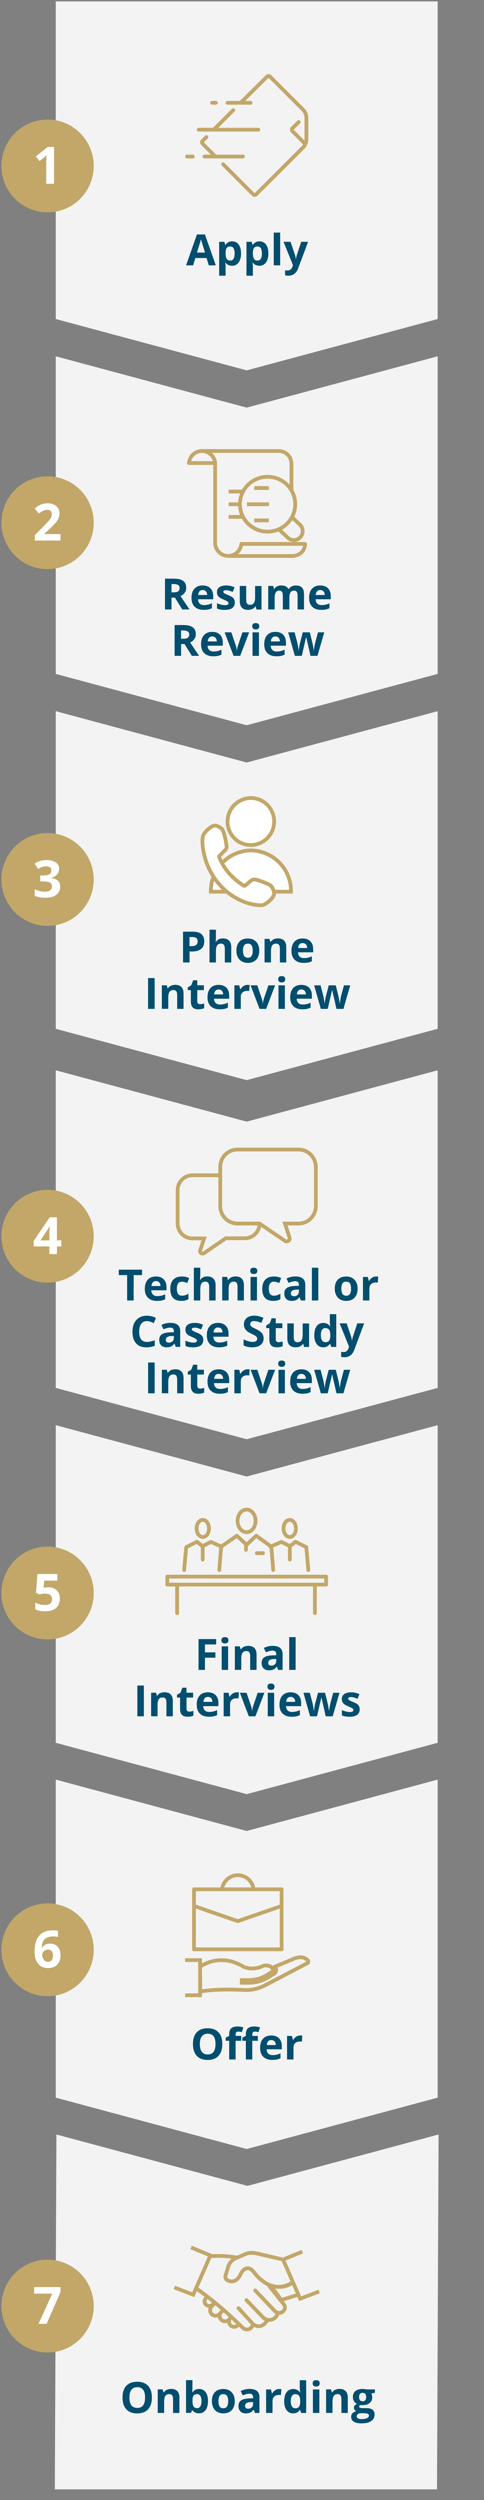 <?xml version="1.0" encoding="utf-8"?>
<!-- Generator: Adobe Illustrator 26.5.0, SVG Export Plug-In . SVG Version: 6.00 Build 0)  -->
<svg version="1.1" xmlns="http://www.w3.org/2000/svg" xmlns:xlink="http://www.w3.org/1999/xlink" x="0px" y="0px"
	 viewBox="0 0 1032.9 5332.7" style="enable-background:new 0 0 1032.9 5332.7;" xml:space="preserve">
<rect x="0" y="0" width="1032.9" height="5332.7" fill="#808080" stroke="none"/>
<style type="text/css">
	.st0{display:none;}
	.st1{display:inline;fill:#D6D6D6;stroke:#000000;stroke-miterlimit:10;}
	.st2{fill-rule:evenodd;clip-rule:evenodd;fill:#FFFFFF;fill-opacity:0.902;}
	.st3{enable-background:new    ;}
	.st4{fill:#034E6E;}
	.st5{fill:none;stroke:#C2A769;stroke-width:8.021;stroke-linecap:round;stroke-linejoin:round;stroke-miterlimit:10;}
	.st6{fill:none;stroke:#C2A769;stroke-width:8.021;stroke-linejoin:round;stroke-miterlimit:10;}
	.st7{fill:none;stroke:#C2A769;stroke-width:8.021;stroke-miterlimit:8;}
	.st8{fill:none;stroke:#C2A769;stroke-width:8.021;stroke-linecap:round;stroke-miterlimit:8;}
	.st9{fill-rule:evenodd;clip-rule:evenodd;fill:#FFFFFF;stroke:#C2A769;stroke-width:8.021;stroke-miterlimit:8;}
	.st10{fill-rule:evenodd;clip-rule:evenodd;fill:#C2A769;}
	.st11{fill:#FFFFFF;}
</style>
<g id="Layer_2" class="st0">
	<rect x="-50.3" y="-78.2" class="st1" width="1158.3" height="6254.6"/>
</g>
<g id="Layer_1">
	<g>
		<g>
			<g transform="translate(-252 -2566)">
				<path class="st2" d="M1186,2569v677.5L778.5,3356L371,3246.5V2569H1186z"/>
				<g class="st3">
					<path class="st4" d="M697.6,3132l-4.8-15.6h-23.9l-4.8,15.6h-15l23.2-65.9h17l23.3,65.9H697.6z M689.5,3104.7
						c-4.4-14.2-6.9-22.2-7.4-24c-0.6-1.9-1-3.3-1.2-4.4c-1,3.8-3.8,13.3-8.5,28.4H689.5z"/>
					<path class="st4" d="M747.3,3132.9c-5.9,0-10.5-2.1-13.9-6.4h-0.7c0.5,4.2,0.7,6.6,0.7,7.3v20.3h-13.7v-72.3h11.1l1.9,6.5h0.6
						c3.2-5,8-7.5,14.2-7.5c5.9,0,10.6,2.3,13.9,6.9c3.4,4.6,5,10.9,5,19.1c0,5.4-0.8,10-2.4,14s-3.8,7-6.7,9
						C754.7,3131.9,751.3,3132.9,747.3,3132.9z M743.3,3091.8c-3.4,0-5.9,1-7.4,3.1c-1.6,2.1-2.4,5.5-2.4,10.3v1.5
						c0,5.4,0.8,9.3,2.4,11.6c1.6,2.3,4.1,3.5,7.6,3.5c6.1,0,9.2-5.1,9.2-15.2c0-4.9-0.8-8.6-2.3-11.1
						C748.9,3093,746.5,3091.8,743.3,3091.8z"/>
					<path class="st4" d="M805.6,3132.9c-5.9,0-10.5-2.1-13.9-6.4H791c0.5,4.2,0.7,6.6,0.7,7.3v20.3H778v-72.3h11.1l1.9,6.5h0.6
						c3.2-5,8-7.5,14.2-7.5c5.9,0,10.6,2.3,13.9,6.9c3.4,4.6,5,10.9,5,19.1c0,5.4-0.8,10-2.4,14s-3.8,7-6.7,9
						C812.9,3131.9,809.5,3132.9,805.6,3132.9z M801.5,3091.8c-3.4,0-5.9,1-7.4,3.1c-1.6,2.1-2.4,5.5-2.4,10.3v1.5
						c0,5.4,0.8,9.3,2.4,11.6c1.6,2.3,4.1,3.5,7.6,3.5c6.1,0,9.2-5.1,9.2-15.2c0-4.9-0.8-8.6-2.3-11.1
						C807.1,3093,804.8,3091.8,801.5,3091.8z"/>
					<path class="st4" d="M849.9,3132h-13.7v-69.9h13.7V3132z"/>
					<path class="st4" d="M857.1,3081.8h15l9.5,28.3c0.8,2.5,1.4,5.4,1.7,8.7h0.3c0.3-3.1,1-6,1.9-8.7l9.3-28.3h14.7l-21.2,56.6
						c-1.9,5.2-4.7,9.2-8.3,11.8s-7.8,3.9-12.6,3.9c-2.4,0-4.7-0.3-7-0.8v-10.9c1.6,0.4,3.4,0.6,5.4,0.6c2.4,0,4.5-0.7,6.4-2.2
						c1.8-1.5,3.2-3.7,4.2-6.7l0.8-2.5L857.1,3081.8z"/>
				</g>
				<path class="st2" d="M1186,3326v677.5L778.5,4113L371,4003.5V3326l407.5,109.5L1186,3326z"/>
				<g class="st3">
					<path class="st4" d="M618,3840.8v25.2h-13.9v-65.7h19.1c8.9,0,15.5,1.6,19.8,4.9c4.3,3.2,6.4,8.2,6.4,14.8
						c0,3.9-1.1,7.3-3.2,10.3c-2.1,3-5.1,5.4-9,7.1c9.9,14.8,16.3,24.3,19.3,28.6H641l-15.7-25.2L618,3840.8L618,3840.8z
						 M618,3829.5h4.5c4.4,0,7.7-0.7,9.7-2.2c2.1-1.5,3.1-3.8,3.1-6.9c0-3.1-1.1-5.3-3.2-6.6c-2.1-1.3-5.5-2-10-2H618V3829.5z"/>
					<path class="st4" d="M686.5,3866.9c-8.1,0-14.4-2.2-19-6.7s-6.8-10.8-6.8-19c0-8.4,2.1-14.9,6.3-19.5s10-6.9,17.5-6.9
						c7.1,0,12.6,2,16.6,6.1s5.9,9.6,5.9,16.8v6.6h-32.4c0.1,3.9,1.3,6.9,3.5,9.1c2.2,2.2,5.2,3.3,9.1,3.3c3,0,5.9-0.3,8.6-0.9
						s5.5-1.6,8.4-3v10.6c-2.4,1.2-5,2.1-7.7,2.7C693.7,3866.6,690.4,3866.9,686.5,3866.9z M684.5,3824.6c-2.9,0-5.2,0.9-6.8,2.8
						c-1.6,1.8-2.6,4.5-2.8,7.8h19.2c-0.1-3.4-0.9-6-2.7-7.8S687.4,3824.6,684.5,3824.6z"/>
					<path class="st4" d="M753.1,3851.1c0,5.2-1.8,9.1-5.4,11.8c-3.6,2.7-8.9,4-16.1,4c-3.7,0-6.8-0.2-9.3-0.7
						c-2.6-0.5-5-1.2-7.2-2.2v-11.3c2.5,1.2,5.4,2.2,8.6,3s6,1.2,8.4,1.2c5,0,7.5-1.4,7.5-4.3c0-1.1-0.3-2-1-2.6
						c-0.7-0.7-1.8-1.4-3.4-2.3s-3.8-1.8-6.5-3c-3.9-1.6-6.7-3.1-8.5-4.5s-3.1-3-4-4.7c-0.8-1.8-1.2-4-1.2-6.6
						c0-4.5,1.7-7.9,5.2-10.4c3.5-2.4,8.4-3.7,14.7-3.7c6,0,11.9,1.3,17.7,4l-4.1,9.9c-2.5-1.1-4.9-2-7.1-2.7c-2.2-0.7-4.4-1-6.7-1
						c-4,0-6.1,1.1-6.1,3.3c0,1.2,0.7,2.3,2,3.2s4.2,2.2,8.6,4c3.9,1.6,6.8,3.1,8.6,4.4c1.8,1.4,3.2,3,4,4.8
						C752.7,3846.5,753.1,3848.6,753.1,3851.1z"/>
					<path class="st4" d="M799.4,3866l-1.8-6.4h-0.7c-1.5,2.3-3.5,4.1-6.2,5.4s-5.8,1.9-9.2,1.9c-5.9,0-10.3-1.6-13.3-4.7
						c-3-3.2-4.5-7.7-4.5-13.6v-32.7h13.7v29.3c0,3.6,0.6,6.3,1.9,8.2c1.3,1.8,3.3,2.7,6.2,2.7c3.8,0,6.6-1.3,8.3-3.8
						s2.6-6.8,2.6-12.7V3816h13.7v50.2h-10.7V3866z"/>
					<path class="st4" d="M869.3,3866h-13.7v-29.3c0-3.6-0.6-6.3-1.8-8.2c-1.2-1.8-3.1-2.7-5.7-2.7c-3.5,0-6,1.3-7.6,3.9
						c-1.6,2.6-2.4,6.8-2.4,12.7v23.6h-13.7v-50.2h10.5l1.8,6.4h0.8c1.3-2.3,3.3-4.1,5.8-5.4c2.5-1.3,5.5-2,8.8-2
						c7.5,0,12.6,2.5,15.3,7.4h1.2c1.3-2.3,3.3-4.1,6-5.4c2.6-1.3,5.6-1.9,8.9-1.9c5.7,0,10,1.5,12.9,4.4s4.4,7.6,4.4,14v32.7h-13.7
						v-29.3c0-3.6-0.6-6.3-1.8-8.2c-1.2-1.8-3.1-2.7-5.7-2.7c-3.4,0-5.9,1.2-7.5,3.6c-1.7,2.4-2.5,6.2-2.5,11.4v25.2H869.3z"/>
					<path class="st4" d="M937.4,3866.9c-8.1,0-14.4-2.2-19-6.7s-6.8-10.8-6.8-19c0-8.4,2.1-14.9,6.3-19.5s10-6.9,17.5-6.9
						c7.1,0,12.6,2,16.6,6.1s5.9,9.6,5.9,16.8v6.6h-32.4c0.1,3.9,1.3,6.9,3.5,9.1c2.2,2.2,5.2,3.3,9.1,3.3c3,0,5.9-0.3,8.6-0.9
						s5.5-1.6,8.4-3v10.6c-2.4,1.2-5,2.1-7.7,2.7C944.6,3866.6,941.3,3866.9,937.4,3866.9z M935.4,3824.6c-2.9,0-5.2,0.9-6.8,2.8
						c-1.6,1.8-2.6,4.5-2.8,7.8H945c-0.1-3.4-0.9-6-2.7-7.8S938.3,3824.6,935.4,3824.6z"/>
				</g>
				<g class="st3">
					<path class="st4" d="M638.5,3939.8v25.2h-13.9v-65.7h19.1c8.9,0,15.5,1.6,19.8,4.9c4.3,3.2,6.4,8.2,6.4,14.8
						c0,3.9-1.1,7.3-3.2,10.3c-2.1,3-5.1,5.4-9,7.1c9.9,14.8,16.3,24.3,19.3,28.6h-15.5l-15.7-25.2L638.5,3939.8L638.5,3939.8z
						 M638.5,3928.5h4.5c4.4,0,7.7-0.7,9.7-2.2c2.1-1.5,3.1-3.8,3.1-6.9c0-3.1-1.1-5.3-3.2-6.6c-2.1-1.3-5.5-2-10-2h-4.2v17.7H638.5
						z"/>
					<path class="st4" d="M706.9,3965.9c-8.1,0-14.4-2.2-19-6.7s-6.8-10.8-6.8-19c0-8.4,2.1-14.9,6.3-19.5s10-6.9,17.5-6.9
						c7.1,0,12.6,2,16.6,6.1s5.9,9.6,5.9,16.8v6.6H695c0.1,3.9,1.3,6.9,3.5,9.1c2.2,2.2,5.2,3.3,9.1,3.3c3,0,5.9-0.3,8.6-0.9
						s5.5-1.6,8.4-3v10.6c-2.4,1.2-5,2.1-7.7,2.7C714.2,3965.6,710.8,3965.9,706.9,3965.9z M705,3923.6c-2.9,0-5.2,0.9-6.8,2.8
						c-1.6,1.8-2.6,4.5-2.8,7.8h19.2c-0.1-3.4-0.9-6-2.7-7.8S707.9,3923.6,705,3923.6z"/>
					<path class="st4" d="M750.5,3965l-19.1-50.2h14.3l9.7,28.6c1.1,3.6,1.8,7.1,2,10.3h0.3c0.1-2.9,0.8-6.3,2-10.3l9.7-28.6h14.3
						l-19.1,50.2H750.5z"/>
					<path class="st4" d="M790.3,3901.8c0-4.5,2.5-6.7,7.5-6.7s7.5,2.2,7.5,6.7c0,2.1-0.6,3.8-1.9,5c-1.2,1.2-3.1,1.8-5.6,1.8
						C792.8,3908.5,790.3,3906.3,790.3,3901.8z M804.6,3965h-13.7v-50.2h13.7V3965z"/>
					<path class="st4" d="M841.7,3965.9c-8.1,0-14.4-2.2-19-6.7s-6.8-10.8-6.8-19c0-8.4,2.1-14.9,6.3-19.5s10-6.9,17.5-6.9
						c7.1,0,12.6,2,16.6,6.1s5.9,9.6,5.9,16.8v6.6h-32.4c0.1,3.9,1.3,6.9,3.5,9.1c2.2,2.2,5.2,3.3,9.1,3.3c3,0,5.9-0.3,8.6-0.9
						s5.5-1.6,8.4-3v10.6c-2.4,1.2-5,2.1-7.7,2.7C848.9,3965.6,845.6,3965.9,841.7,3965.9z M839.7,3923.6c-2.9,0-5.2,0.9-6.8,2.8
						c-1.6,1.8-2.6,4.5-2.8,7.8h19.2c-0.1-3.4-0.9-6-2.7-7.8S842.7,3923.6,839.7,3923.6z"/>
					<path class="st4" d="M914.6,3965l-3.9-17.6l-5.2-22.2h-0.3L896,3965h-14.7l-14.3-50.2h13.7l5.8,22.2c0.9,4,1.9,9.5,2.8,16.5
						h0.3c0.1-2.3,0.6-5.9,1.6-10.8l0.7-3.8l6.2-24.1h15.1l5.9,24.1c0.1,0.7,0.3,1.6,0.6,2.9c0.3,1.3,0.5,2.7,0.7,4.1
						c0.2,1.5,0.5,2.9,0.7,4.3c0.2,1.4,0.3,2.5,0.3,3.3h0.3c0.3-2.2,0.7-5.1,1.4-8.9c0.7-3.8,1.2-6.3,1.5-7.6l6-22.2H944l-14.5,50.2
						H914.6z"/>
				</g>
				<path class="st2" d="M1186,4083v677.5L778.5,4870L371,4760.5V4083l407.5,109.5L1186,4083z"/>
				<g class="st3">
					<path class="st4" d="M687.9,4573.8c0,7.1-2.2,12.5-6.6,16.2c-4.4,3.7-10.7,5.6-18.8,5.6h-6v23.4h-13.9v-65.7h21
						c8,0,14,1.7,18.2,5.1C685.8,4561.9,687.9,4567,687.9,4573.8z M656.4,4584.2h4.6c4.3,0,7.5-0.8,9.6-2.5s3.2-4.2,3.2-7.4
						c0-3.3-0.9-5.7-2.7-7.2c-1.8-1.6-4.6-2.3-8.4-2.3h-6.3L656.4,4584.2L656.4,4584.2z"/>
					<path class="st4" d="M745.5,4619h-13.7v-29.3c0-7.2-2.7-10.9-8.1-10.9c-3.8,0-6.6,1.3-8.3,3.9s-2.6,6.8-2.6,12.7v23.6h-13.7
						v-69.9h13.7v14.2c0,1.1-0.1,3.7-0.3,7.8l-0.3,4h0.7c3.1-4.9,7.9-7.4,14.6-7.4c5.9,0,10.4,1.6,13.4,4.8
						c3.1,3.2,4.6,7.7,4.6,13.7L745.5,4619L745.5,4619z"/>
					<path class="st4" d="M805.3,4593.8c0,8.2-2.2,14.6-6.5,19.2s-10.3,6.9-18,6.9c-4.8,0-9.1-1.1-12.8-3.2s-6.5-5.1-8.5-9.1
						s-3-8.6-3-13.8c0-8.2,2.1-14.6,6.4-19.1c4.3-4.6,10.3-6.8,18.1-6.8c4.8,0,9.1,1,12.8,3.1s6.5,5.1,8.5,9
						S805.3,4588.5,805.3,4593.8z M770.6,4593.8c0,5,0.8,8.7,2.4,11.3c1.6,2.5,4.3,3.8,8,3.8s6.3-1.3,7.9-3.8
						c1.6-2.5,2.4-6.3,2.4-11.3s-0.8-8.7-2.4-11.2c-1.6-2.5-4.3-3.7-8-3.7s-6.3,1.2-7.9,3.7S770.6,4588.8,770.6,4593.8z"/>
					<path class="st4" d="M863,4619h-13.7v-29.3c0-3.6-0.6-6.3-1.9-8.2c-1.3-1.8-3.3-2.7-6.2-2.7c-3.8,0-6.6,1.3-8.3,3.8
						s-2.6,6.8-2.6,12.7v23.6h-13.7v-50.2h10.5l1.8,6.4h0.8c1.5-2.4,3.6-4.3,6.3-5.5s5.7-1.9,9.1-1.9c5.8,0,10.3,1.6,13.3,4.7
						c3,3.2,4.5,7.7,4.5,13.7v32.9H863z"/>
					<path class="st4" d="M899.8,4619.9c-8.1,0-14.4-2.2-19-6.7s-6.8-10.8-6.8-19c0-8.4,2.1-14.9,6.3-19.5s10-6.9,17.5-6.9
						c7.1,0,12.6,2,16.6,6.1s5.9,9.6,5.9,16.8v6.6h-32.4c0.1,3.9,1.3,6.9,3.5,9.1s5.2,3.3,9.1,3.3c3,0,5.9-0.3,8.6-0.9
						s5.5-1.6,8.4-3v10.6c-2.4,1.2-5,2.1-7.7,2.7C907,4619.6,903.7,4619.9,899.8,4619.9z M897.9,4577.6c-2.9,0-5.2,0.9-6.8,2.8
						c-1.6,1.8-2.6,4.5-2.8,7.8h19.2c-0.1-3.4-0.9-6-2.7-7.8S900.8,4577.6,897.9,4577.6z"/>
				</g>
				<g class="st3">
					<path class="st4" d="M568,4718v-65.7h14v65.7H568z"/>
					<path class="st4" d="M643.8,4718h-13.7v-29.3c0-3.6-0.6-6.3-1.9-8.2c-1.3-1.8-3.3-2.7-6.2-2.7c-3.8,0-6.6,1.3-8.3,3.8
						s-2.6,6.8-2.6,12.7v23.6h-13.7v-50.2h10.5l1.8,6.4h0.8c1.5-2.4,3.6-4.3,6.3-5.5s5.7-1.9,9.1-1.9c5.8,0,10.3,1.6,13.3,4.7
						c3,3.2,4.5,7.7,4.5,13.7v32.9H643.8z"/>
					<path class="st4" d="M679.1,4708c2.4,0,5.3-0.5,8.6-1.6v10.2c-3.4,1.5-7.6,2.3-12.6,2.3c-5.5,0-9.5-1.4-12-4.2
						c-2.5-2.8-3.8-6.9-3.8-12.5V4678h-6.6v-5.8l7.5-4.6l4-10.6h8.8v10.7h14.1v10.3H673v24.2c0,1.9,0.5,3.4,1.6,4.3
						C675.8,4707.5,677.3,4708,679.1,4708z"/>
					<path class="st4" d="M720.6,4718.9c-8.1,0-14.4-2.2-19-6.7s-6.8-10.8-6.8-19c0-8.4,2.1-14.9,6.3-19.5s10-6.9,17.5-6.9
						c7.1,0,12.6,2,16.6,6.1s5.9,9.6,5.9,16.8v6.6h-32.4c0.1,3.9,1.3,6.9,3.5,9.1s5.2,3.3,9.1,3.3c3,0,5.9-0.3,8.6-0.9
						s5.5-1.6,8.4-3v10.6c-2.4,1.2-5,2.1-7.7,2.7C727.8,4718.6,724.5,4718.9,720.6,4718.9z M718.6,4676.6c-2.9,0-5.2,0.9-6.8,2.8
						c-1.6,1.8-2.6,4.5-2.8,7.8h19.2c-0.1-3.4-0.9-6-2.7-7.8S721.5,4676.6,718.6,4676.6z"/>
					<path class="st4" d="M780.2,4666.8c1.9,0,3.4,0.1,4.6,0.4l-1,12.8c-1.1-0.3-2.5-0.4-4-0.4c-4.4,0-7.8,1.1-10.2,3.4
						c-2.4,2.2-3.7,5.4-3.7,9.4v25.6h-13.7v-50.2h10.4l2,8.4h0.7c1.6-2.8,3.7-5.1,6.3-6.8C774.2,4667.7,777.1,4666.8,780.2,4666.8z"
						/>
					<path class="st4" d="M805.9,4718l-19.1-50.2h14.3l9.7,28.6c1.1,3.6,1.8,7.1,2,10.3h0.3c0.1-2.9,0.8-6.3,2-10.3l9.7-28.6h14.3
						L820,4718H805.9z"/>
					<path class="st4" d="M845.7,4654.8c0-4.5,2.5-6.7,7.5-6.7s7.5,2.2,7.5,6.7c0,2.1-0.6,3.8-1.9,5c-1.2,1.2-3.1,1.8-5.6,1.8
						C848.2,4661.5,845.7,4659.3,845.7,4654.8z M860,4718h-13.7v-50.2H860V4718z"/>
					<path class="st4" d="M897.1,4718.9c-8.1,0-14.4-2.2-19-6.7s-6.8-10.8-6.8-19c0-8.4,2.1-14.9,6.3-19.5s10-6.9,17.5-6.9
						c7.1,0,12.6,2,16.6,6.1s5.9,9.6,5.9,16.8v6.6h-32.4c0.1,3.9,1.3,6.9,3.5,9.1s5.2,3.3,9.1,3.3c3,0,5.9-0.3,8.6-0.9
						s5.5-1.6,8.4-3v10.6c-2.4,1.2-5,2.1-7.7,2.7C904.3,4718.6,901,4718.9,897.1,4718.9z M895.2,4676.6c-2.9,0-5.2,0.9-6.8,2.8
						c-1.6,1.8-2.6,4.5-2.8,7.8h19.2c-0.1-3.4-0.9-6-2.7-7.8S898.1,4676.6,895.2,4676.6z"/>
					<path class="st4" d="M970,4718l-3.9-17.6l-5.2-22.2h-0.3l-9.2,39.8h-14.7l-14.3-50.2h13.7l5.8,22.2c0.9,4,1.9,9.5,2.8,16.5h0.3
						c0.1-2.3,0.6-5.9,1.6-10.8l0.7-3.8l6.2-24.1h15.1l5.9,24.1c0.1,0.7,0.3,1.6,0.6,2.9s0.5,2.7,0.7,4.1c0.2,1.5,0.5,2.9,0.7,4.3
						s0.3,2.5,0.3,3.3h0.3c0.3-2.2,0.7-5.1,1.4-8.9s1.2-6.3,1.5-7.6l6-22.2h13.4l-14.5,50.2L970,4718L970,4718z"/>
				</g>
				<path class="st2" d="M1186,4849v677.5L778.5,5636L371,5526.5V4849l407.5,109.5L1186,4849z"/>
				<g class="st3">
					<path class="st4" d="M537.2,5340h-13.9v-54.1h-17.8v-11.6h49.6v11.6h-17.8L537.2,5340L537.2,5340z"/>
					<path class="st4" d="M586.8,5340.9c-8.1,0-14.4-2.2-19-6.7s-6.8-10.8-6.8-19c0-8.4,2.1-14.9,6.3-19.5s10-6.9,17.5-6.9
						c7.1,0,12.6,2,16.6,6.1s5.9,9.6,5.9,16.8v6.6h-32.4c0.1,3.9,1.3,6.9,3.5,9.1s5.2,3.3,9.1,3.3c3,0,5.9-0.3,8.6-0.9
						s5.5-1.6,8.4-3v10.6c-2.4,1.2-5,2.1-7.7,2.7C594.1,5340.6,590.7,5340.9,586.8,5340.9z M584.9,5298.6c-2.9,0-5.2,0.9-6.8,2.8
						c-1.6,1.8-2.6,4.5-2.8,7.8h19.2c-0.1-3.4-0.9-6-2.7-7.8S587.8,5298.6,584.9,5298.6z"/>
					<path class="st4" d="M638.8,5340.9c-15.6,0-23.4-8.6-23.4-25.7c0-8.5,2.1-15.1,6.4-19.6c4.3-4.5,10.3-6.8,18.3-6.8
						c5.8,0,11,1.1,15.6,3.4l-4,10.6c-2.2-0.9-4.2-1.6-6-2.1c-1.9-0.6-3.7-0.8-5.6-0.8c-7.1,0-10.7,5.1-10.7,15.2
						c0,9.8,3.6,14.7,10.7,14.7c2.6,0,5.1-0.4,7.3-1.1s4.5-1.8,6.7-3.3v11.7c-2.2,1.4-4.5,2.4-6.7,2.9
						C645.1,5340.6,642.3,5340.9,638.8,5340.9z"/>
					<path class="st4" d="M712.1,5340h-13.7v-29.3c0-7.2-2.7-10.9-8.1-10.9c-3.8,0-6.6,1.3-8.3,3.9s-2.6,6.8-2.6,12.7v23.6h-13.7
						v-69.9h13.7v14.2c0,1.1-0.1,3.7-0.3,7.8l-0.3,4h0.7c3.1-4.9,7.9-7.4,14.6-7.4c5.9,0,10.4,1.6,13.4,4.8
						c3.1,3.2,4.6,7.7,4.6,13.7L712.1,5340L712.1,5340z"/>
					<path class="st4" d="M772.6,5340h-13.7v-29.3c0-3.6-0.6-6.3-1.9-8.2c-1.3-1.8-3.3-2.7-6.2-2.7c-3.8,0-6.6,1.3-8.3,3.8
						s-2.6,6.8-2.6,12.7v23.6h-13.7v-50.2h10.5l1.8,6.4h0.8c1.5-2.4,3.6-4.3,6.3-5.5s5.7-1.9,9.1-1.9c5.8,0,10.3,1.6,13.3,4.7
						c3,3.2,4.5,7.7,4.5,13.7v32.9H772.6z"/>
					<path class="st4" d="M786.1,5276.8c0-4.5,2.5-6.7,7.5-6.7s7.5,2.2,7.5,6.7c0,2.1-0.6,3.8-1.9,5c-1.2,1.2-3.1,1.8-5.6,1.8
						C788.6,5283.5,786.1,5281.3,786.1,5276.8z M800.4,5340h-13.7v-50.2h13.7V5340z"/>
					<path class="st4" d="M835.1,5340.9c-15.6,0-23.4-8.6-23.4-25.7c0-8.5,2.1-15.1,6.4-19.6c4.3-4.5,10.3-6.8,18.3-6.8
						c5.8,0,11,1.1,15.6,3.4l-4,10.6c-2.2-0.9-4.2-1.6-6-2.1c-1.9-0.6-3.7-0.8-5.6-0.8c-7.1,0-10.7,5.1-10.7,15.2
						c0,9.8,3.6,14.7,10.7,14.7c2.6,0,5.1-0.4,7.3-1.1s4.5-1.8,6.7-3.3v11.7c-2.2,1.4-4.5,2.4-6.7,2.9
						C841.4,5340.6,838.6,5340.9,835.1,5340.9z"/>
					<path class="st4" d="M894,5340l-2.7-6.8h-0.4c-2.3,2.9-4.7,4.9-7.1,6c-2.4,1.1-5.6,1.7-9.5,1.7c-4.8,0-8.6-1.4-11.4-4.1
						c-2.8-2.8-4.2-6.7-4.2-11.8c0-5.3,1.9-9.3,5.6-11.8c3.7-2.5,9.4-3.9,16.9-4.2l8.7-0.3v-2.2c0-5.1-2.6-7.6-7.8-7.6
						c-4,0-8.7,1.2-14.2,3.6l-4.5-9.3c5.8-3,12.2-4.5,19.2-4.5c6.7,0,11.9,1.5,15.5,4.4s5.4,7.4,5.4,13.4v33.5L894,5340L894,5340z
						 M889.9,5316.7l-5.3,0.2c-4,0.1-6.9,0.8-8.9,2.2c-1.9,1.3-2.9,3.3-2.9,6c0,3.9,2.2,5.8,6.6,5.8c3.2,0,5.7-0.9,7.6-2.7
						c1.9-1.8,2.9-4.3,2.9-7.3L889.9,5316.7L889.9,5316.7z"/>
					<path class="st4" d="M931.3,5340h-13.7v-69.9h13.7V5340z"/>
					<path class="st4" d="M1015.2,5314.8c0,8.2-2.2,14.6-6.5,19.2s-10.3,6.9-18,6.9c-4.8,0-9.1-1.1-12.8-3.2s-6.5-5.1-8.5-9.1
						s-3-8.6-3-13.8c0-8.2,2.1-14.6,6.4-19.1c4.3-4.6,10.3-6.8,18.1-6.8c4.8,0,9.1,1,12.8,3.1s6.5,5.1,8.5,9
						C1014.3,5304.9,1015.2,5309.5,1015.2,5314.8z M980.5,5314.8c0,5,0.8,8.7,2.4,11.3c1.6,2.5,4.3,3.8,8,3.8s6.3-1.3,7.9-3.8
						c1.6-2.5,2.4-6.3,2.4-11.3s-0.8-8.7-2.4-11.2c-1.6-2.5-4.3-3.7-8-3.7s-6.3,1.2-7.9,3.7S980.5,5309.8,980.5,5314.8z"/>
					<path class="st4" d="M1054.6,5288.8c1.9,0,3.4,0.1,4.6,0.4l-1,12.8c-1.1-0.3-2.5-0.4-4-0.4c-4.4,0-7.8,1.1-10.2,3.4
						c-2.4,2.2-3.7,5.4-3.7,9.4v25.6h-13.7v-50.2h10.4l2,8.4h0.7c1.6-2.8,3.7-5.1,6.3-6.8
						C1048.6,5289.7,1051.5,5288.8,1054.6,5288.8z"/>
				</g>
				<g class="st3">
					<path class="st4" d="M565.5,5384c-5.2,0-9.3,2-12.2,5.9s-4.3,9.4-4.3,16.5c0,14.6,5.5,22,16.5,22c4.6,0,10.2-1.2,16.8-3.5v11.7
						c-5.4,2.2-11.4,3.4-18.1,3.4c-9.6,0-16.9-2.9-21.9-8.7c-5.1-5.8-7.6-14.1-7.6-25c0-6.8,1.2-12.8,3.7-17.9s6.1-9.1,10.7-11.8
						c4.7-2.7,10.1-4.1,16.4-4.1c6.4,0,12.8,1.5,19.2,4.6l-4.5,11.3c-2.5-1.2-4.9-2.2-7.4-3.1C570.4,5384.4,567.9,5384,565.5,5384z"
						/>
					<path class="st4" d="M627.1,5439l-2.7-6.8H624c-2.3,2.9-4.7,4.9-7.1,6c-2.4,1.1-5.6,1.7-9.5,1.7c-4.8,0-8.6-1.4-11.4-4.1
						c-2.8-2.8-4.2-6.7-4.2-11.8c0-5.3,1.9-9.3,5.6-11.8c3.7-2.5,9.4-3.9,16.9-4.2l8.7-0.3v-2.2c0-5.1-2.6-7.6-7.8-7.6
						c-4,0-8.7,1.2-14.2,3.6l-4.5-9.3c5.8-3,12.2-4.5,19.2-4.5c6.7,0,11.9,1.5,15.5,4.4s5.4,7.4,5.4,13.4v33.5L627.1,5439
						L627.1,5439z M623,5415.7l-5.3,0.2c-4,0.1-6.9,0.8-8.9,2.2c-1.9,1.3-2.9,3.3-2.9,6c0,3.9,2.2,5.8,6.6,5.8
						c3.2,0,5.7-0.9,7.6-2.7c1.9-1.8,2.9-4.3,2.9-7.3L623,5415.7L623,5415.7z"/>
					<path class="st4" d="M685.8,5424.1c0,5.2-1.8,9.1-5.4,11.8c-3.6,2.7-8.9,4-16.1,4c-3.7,0-6.8-0.2-9.3-0.7
						c-2.6-0.5-5-1.2-7.2-2.2v-11.3c2.5,1.2,5.4,2.2,8.6,3s6,1.2,8.4,1.2c5,0,7.5-1.4,7.5-4.3c0-1.1-0.3-2-1-2.6
						c-0.7-0.7-1.8-1.4-3.4-2.3s-3.8-1.8-6.5-3c-3.9-1.6-6.7-3.1-8.5-4.5s-3.1-3-4-4.7c-0.8-1.8-1.2-4-1.2-6.6
						c0-4.5,1.7-7.9,5.2-10.4c3.5-2.4,8.4-3.7,14.7-3.7c6,0,11.9,1.3,17.7,4l-4.1,9.9c-2.5-1.1-4.9-2-7.1-2.7c-2.2-0.7-4.4-1-6.7-1
						c-4,0-6.1,1.1-6.1,3.3c0,1.2,0.7,2.3,2,3.2s4.2,2.2,8.6,4c3.9,1.6,6.8,3.1,8.6,4.4c1.8,1.4,3.2,3,4,4.8
						C685.3,5419.5,685.8,5421.6,685.8,5424.1z"/>
					<path class="st4" d="M719.2,5439.9c-8.1,0-14.4-2.2-19-6.7s-6.8-10.8-6.8-19c0-8.4,2.1-14.9,6.3-19.5s10-6.9,17.5-6.9
						c7.1,0,12.6,2,16.6,6.1s5.9,9.6,5.9,16.8v6.6h-32.4c0.1,3.9,1.3,6.9,3.5,9.1s5.2,3.3,9.1,3.3c3,0,5.9-0.3,8.6-0.9
						s5.5-1.6,8.4-3v10.6c-2.4,1.2-5,2.1-7.7,2.7C726.4,5439.6,723.1,5439.9,719.2,5439.9z M717.3,5397.6c-2.9,0-5.2,0.9-6.8,2.8
						c-1.6,1.8-2.6,4.5-2.8,7.8h19.2c-0.1-3.4-0.9-6-2.7-7.8S720.2,5397.6,717.3,5397.6z"/>
					<path class="st4" d="M814.6,5420.8c0,5.9-2.1,10.6-6.4,14s-10.2,5.1-17.8,5.1c-7,0-13.2-1.3-18.6-4V5423
						c4.4,2,8.2,3.4,11.3,4.2c3.1,0.8,5.9,1.2,8.4,1.2c3.1,0,5.4-0.6,7-1.8c1.6-1.2,2.4-2.9,2.4-5.2c0-1.3-0.4-2.4-1.1-3.4
						c-0.7-1-1.8-2-3.2-2.9s-4.2-2.4-8.5-4.4c-4-1.9-7-3.7-9-5.4c-2-1.7-3.6-3.8-4.8-6.1c-1.2-2.3-1.8-5-1.8-8.1
						c0-5.8,2-10.4,5.9-13.7c3.9-3.3,9.4-5,16.3-5c3.4,0,6.7,0.4,9.8,1.2s6.3,1.9,9.7,3.4l-4.5,10.8c-3.5-1.4-6.4-2.4-8.7-3
						s-4.5-0.9-6.8-0.9c-2.6,0-4.7,0.6-6.1,1.8c-1.4,1.2-2.1,2.8-2.1,4.8c0,1.2,0.3,2.3,0.9,3.2c0.6,0.9,1.5,1.8,2.7,2.7
						c1.2,0.9,4.2,2.4,8.8,4.6c6.1,2.9,10.3,5.9,12.6,8.8C813.4,5412.9,814.6,5416.5,814.6,5420.8z"/>
					<path class="st4" d="M846.6,5429c2.4,0,5.3-0.5,8.6-1.6v10.2c-3.4,1.5-7.6,2.3-12.6,2.3c-5.5,0-9.5-1.4-12-4.2
						c-2.5-2.8-3.8-6.9-3.8-12.5V5399h-6.6v-5.8l7.5-4.6l4-10.6h8.8v10.7h14.1v10.3h-14.1v24.2c0,1.9,0.5,3.4,1.6,4.3
						C843.3,5428.5,844.8,5429,846.6,5429z"/>
					<path class="st4" d="M900.9,5439l-1.8-6.4h-0.7c-1.5,2.3-3.5,4.1-6.2,5.4s-5.8,1.9-9.2,1.9c-5.9,0-10.3-1.6-13.3-4.7
						c-3-3.2-4.5-7.7-4.5-13.6v-32.7h13.7v29.3c0,3.6,0.6,6.3,1.9,8.2c1.3,1.8,3.3,2.7,6.2,2.7c3.8,0,6.6-1.3,8.3-3.8
						s2.6-6.8,2.6-12.7V5389h13.7v50.2h-10.7V5439z"/>
					<path class="st4" d="M941.7,5439.9c-5.9,0-10.5-2.3-13.9-6.9s-5.1-10.9-5.1-19c0-8.2,1.7-14.7,5.1-19.2
						c3.4-4.6,8.2-6.9,14.2-6.9c6.3,0,11.1,2.5,14.5,7.4h0.4c-0.7-3.7-1-7.1-1-10v-16.1h13.7v69.9h-10.5l-2.7-6.5h-0.6
						C952.8,5437.4,948.1,5439.9,941.7,5439.9z M946.5,5429c3.5,0,6.1-1,7.7-3.1c1.6-2,2.5-5.5,2.7-10.4v-1.5
						c0-5.4-0.8-9.3-2.5-11.6s-4.4-3.5-8.1-3.5c-3.1,0-5.4,1.3-7.1,3.9c-1.7,2.6-2.5,6.4-2.5,11.3s0.9,8.6,2.6,11.1
						S943.3,5429,946.5,5429z"/>
					<path class="st4" d="M976.8,5388.8h15l9.5,28.3c0.8,2.5,1.4,5.4,1.7,8.7h0.3c0.3-3.1,1-6,1.9-8.7l9.3-28.3h14.7l-21.2,56.6
						c-1.9,5.2-4.7,9.2-8.3,11.8c-3.6,2.6-7.8,3.9-12.6,3.9c-2.4,0-4.7-0.3-7-0.8v-10.9c1.6,0.4,3.4,0.6,5.4,0.6
						c2.4,0,4.5-0.7,6.4-2.2c1.8-1.5,3.2-3.7,4.2-6.7l0.8-2.5L976.8,5388.8z"/>
				</g>
				<g class="st3">
					<path class="st4" d="M568.1,5538v-65.7H582v65.7H568.1z"/>
					<path class="st4" d="M643.8,5538h-13.7v-29.3c0-3.6-0.6-6.3-1.9-8.2c-1.3-1.8-3.3-2.7-6.2-2.7c-3.8,0-6.6,1.3-8.3,3.8
						s-2.6,6.8-2.6,12.7v23.6h-13.7v-50.2h10.5l1.8,6.4h0.8c1.5-2.4,3.6-4.3,6.3-5.5s5.7-1.9,9.1-1.9c5.8,0,10.3,1.6,13.3,4.7
						c3,3.2,4.5,7.7,4.5,13.7v32.9H643.8z"/>
					<path class="st4" d="M679.1,5528c2.4,0,5.3-0.5,8.6-1.6v10.2c-3.4,1.5-7.6,2.3-12.6,2.3c-5.5,0-9.5-1.4-12-4.2
						c-2.5-2.8-3.8-6.9-3.8-12.5V5498h-6.6v-5.8l7.5-4.6l4-10.6h8.8v10.7h14.1v10.3H673v24.2c0,1.9,0.5,3.4,1.6,4.3
						C675.8,5527.5,677.3,5528,679.1,5528z"/>
					<path class="st4" d="M720.6,5538.9c-8.1,0-14.4-2.2-19-6.7s-6.8-10.8-6.8-19c0-8.4,2.1-14.9,6.3-19.5s10-6.9,17.5-6.9
						c7.1,0,12.6,2,16.6,6.1s5.9,9.6,5.9,16.8v6.6h-32.4c0.1,3.9,1.3,6.9,3.5,9.1s5.2,3.3,9.1,3.3c3,0,5.9-0.3,8.6-0.9
						s5.5-1.6,8.4-3v10.6c-2.4,1.2-5,2.1-7.7,2.7C727.8,5538.6,724.5,5538.9,720.6,5538.9z M718.6,5496.6c-2.9,0-5.2,0.9-6.8,2.8
						c-1.6,1.8-2.6,4.5-2.8,7.8h19.2c-0.1-3.4-0.9-6-2.7-7.8S721.5,5496.6,718.6,5496.6z"/>
					<path class="st4" d="M780.2,5486.8c1.9,0,3.4,0.1,4.6,0.4l-1,12.8c-1.1-0.3-2.5-0.4-4-0.4c-4.4,0-7.8,1.1-10.2,3.4
						c-2.4,2.2-3.7,5.4-3.7,9.4v25.6h-13.7v-50.2h10.4l2,8.4h0.7c1.6-2.8,3.7-5.1,6.3-6.8C774.2,5487.7,777.1,5486.8,780.2,5486.8z"
						/>
					<path class="st4" d="M805.9,5538l-19.1-50.2h14.3l9.7,28.6c1.1,3.6,1.8,7.1,2,10.3h0.3c0.1-2.9,0.8-6.3,2-10.3l9.7-28.6h14.3
						L820,5538H805.9z"/>
					<path class="st4" d="M845.7,5474.8c0-4.5,2.5-6.7,7.5-6.7s7.5,2.2,7.5,6.7c0,2.1-0.6,3.8-1.9,5c-1.2,1.2-3.1,1.8-5.6,1.8
						C848.2,5481.5,845.7,5479.3,845.7,5474.8z M860,5538h-13.7v-50.2H860V5538z"/>
					<path class="st4" d="M897.1,5538.9c-8.1,0-14.4-2.2-19-6.7s-6.8-10.8-6.8-19c0-8.4,2.1-14.9,6.3-19.5s10-6.9,17.5-6.9
						c7.1,0,12.6,2,16.6,6.1s5.9,9.6,5.9,16.8v6.6h-32.4c0.1,3.9,1.3,6.9,3.5,9.1s5.2,3.3,9.1,3.3c3,0,5.9-0.3,8.6-0.9
						s5.5-1.6,8.4-3v10.6c-2.4,1.2-5,2.1-7.7,2.7C904.4,5538.6,901,5538.9,897.1,5538.9z M895.2,5496.6c-2.9,0-5.2,0.9-6.8,2.8
						c-1.6,1.8-2.6,4.5-2.8,7.8h19.2c-0.1-3.4-0.9-6-2.7-7.8S898.1,5496.6,895.2,5496.6z"/>
					<path class="st4" d="M970,5538l-3.9-17.6l-5.2-22.2h-0.3l-9.2,39.8h-14.7l-14.3-50.2h13.7l5.8,22.2c0.9,4,1.9,9.5,2.8,16.5h0.3
						c0.1-2.3,0.6-5.9,1.6-10.8l0.7-3.8l6.2-24.1h15.1l5.9,24.1c0.1,0.7,0.3,1.6,0.6,2.9s0.5,2.7,0.7,4.1c0.2,1.5,0.5,2.9,0.7,4.3
						s0.3,2.5,0.3,3.3h0.3c0.3-2.2,0.7-5.1,1.4-8.9s1.2-6.3,1.5-7.6l6-22.2h13.4l-14.5,50.2L970,5538L970,5538z"/>
				</g>
				<path class="st2" d="M1186,5606v677.5L778.5,6393L371,6283.5V5606l407.5,109.5L1186,5606z"/>
				<g class="st3">
					<path class="st4" d="M689.4,6128h-13.7v-65.7h37.6v11.4h-23.9v16.9h22.3v11.4h-22.3L689.4,6128L689.4,6128z"/>
					<path class="st4" d="M724.5,6064.8c0-4.5,2.5-6.7,7.5-6.7s7.5,2.2,7.5,6.7c0,2.1-0.6,3.8-1.9,5c-1.2,1.2-3.1,1.8-5.6,1.8
						C727,6071.5,724.5,6069.3,724.5,6064.8z M738.8,6128h-13.7v-50.2h13.7V6128z"/>
					<path class="st4" d="M799.6,6128h-13.7v-29.3c0-3.6-0.6-6.3-1.9-8.2c-1.3-1.8-3.3-2.7-6.2-2.7c-3.8,0-6.6,1.3-8.3,3.8
						s-2.6,6.8-2.6,12.7v23.6h-13.7v-50.2h10.5l1.8,6.4h0.8c1.5-2.4,3.6-4.3,6.3-5.5s5.7-1.9,9.1-1.9c5.8,0,10.3,1.6,13.3,4.7
						c3,3.2,4.5,7.7,4.5,13.7v32.9H799.6z"/>
					<path class="st4" d="M845.6,6128l-2.7-6.8h-0.4c-2.3,2.9-4.7,4.9-7.1,6c-2.4,1.1-5.6,1.7-9.5,1.7c-4.8,0-8.6-1.4-11.4-4.1
						c-2.8-2.8-4.2-6.7-4.2-11.8c0-5.3,1.9-9.3,5.6-11.8c3.7-2.5,9.4-3.9,16.9-4.2l8.7-0.3v-2.2c0-5.1-2.6-7.6-7.8-7.6
						c-4,0-8.7,1.2-14.2,3.6l-4.5-9.3c5.8-3,12.2-4.5,19.2-4.5c6.7,0,11.9,1.5,15.5,4.4s5.4,7.4,5.4,13.4v33.5L845.6,6128
						L845.6,6128z M841.5,6104.7l-5.3,0.2c-4,0.1-6.9,0.8-8.9,2.2c-1.9,1.3-2.9,3.3-2.9,6c0,3.9,2.2,5.8,6.6,5.8
						c3.2,0,5.7-0.9,7.6-2.7c1.9-1.8,2.9-4.3,2.9-7.3L841.5,6104.7L841.5,6104.7z"/>
					<path class="st4" d="M882.9,6128h-13.7v-69.9h13.7V6128z"/>
				</g>
				<g class="st3">
					<path class="st4" d="M545.1,6227v-65.7H559v65.7H545.1z"/>
					<path class="st4" d="M620.9,6227h-13.7v-29.3c0-3.6-0.6-6.3-1.9-8.2c-1.3-1.8-3.3-2.7-6.2-2.7c-3.8,0-6.6,1.3-8.3,3.8
						s-2.6,6.8-2.6,12.7v23.6h-13.7v-50.2H585l1.8,6.4h0.8c1.5-2.4,3.6-4.3,6.3-5.5s5.7-1.9,9.1-1.9c5.8,0,10.3,1.6,13.3,4.7
						c3,3.2,4.5,7.7,4.5,13.7v32.9H620.9z"/>
					<path class="st4" d="M656.1,6217c2.4,0,5.3-0.5,8.6-1.6v10.2c-3.4,1.5-7.6,2.3-12.6,2.3c-5.5,0-9.5-1.4-12-4.2
						c-2.5-2.8-3.8-6.9-3.8-12.5V6187h-6.6v-5.8l7.5-4.6l4-10.6h8.8v10.7h14.1v10.3H650v24.2c0,1.9,0.5,3.4,1.6,4.3
						C652.9,6216.5,654.3,6217,656.1,6217z"/>
					<path class="st4" d="M697.6,6227.9c-8.1,0-14.4-2.2-19-6.7s-6.8-10.8-6.8-19c0-8.4,2.1-14.9,6.3-19.5s10-6.9,17.5-6.9
						c7.1,0,12.6,2,16.6,6.1s5.9,9.6,5.9,16.8v6.6h-32.4c0.1,3.9,1.3,6.9,3.5,9.1s5.2,3.3,9.1,3.3c3,0,5.9-0.3,8.6-0.9
						s5.5-1.6,8.4-3v10.6c-2.4,1.2-5,2.1-7.7,2.7C704.9,6227.6,701.6,6227.9,697.6,6227.9z M695.7,6185.6c-2.9,0-5.2,0.9-6.8,2.8
						c-1.6,1.8-2.6,4.5-2.8,7.8h19.2c-0.1-3.4-0.9-6-2.7-7.8S698.6,6185.6,695.7,6185.6z"/>
					<path class="st4" d="M757.3,6175.8c1.9,0,3.4,0.1,4.6,0.4l-1,12.8c-1.1-0.3-2.5-0.4-4-0.4c-4.4,0-7.8,1.1-10.2,3.4
						c-2.4,2.2-3.7,5.4-3.7,9.4v25.6h-13.7v-50.2h10.4l2,8.4h0.7c1.6-2.8,3.7-5.1,6.3-6.8C751.3,6176.7,754.2,6175.8,757.3,6175.8z"
						/>
					<path class="st4" d="M783,6227l-19.1-50.2h14.3l9.7,28.6c1.1,3.6,1.8,7.1,2,10.3h0.3c0.1-2.9,0.8-6.3,2-10.3l9.7-28.6h14.3
						l-19.1,50.2H783z"/>
					<path class="st4" d="M822.8,6163.8c0-4.5,2.5-6.7,7.5-6.7s7.5,2.2,7.5,6.7c0,2.1-0.6,3.8-1.9,5c-1.2,1.2-3.1,1.8-5.6,1.8
						C825.3,6170.5,822.8,6168.3,822.8,6163.8z M837.1,6227h-13.7v-50.2h13.7V6227z"/>
					<path class="st4" d="M874.2,6227.9c-8.1,0-14.4-2.2-19-6.7s-6.8-10.8-6.8-19c0-8.4,2.1-14.9,6.3-19.5s10-6.9,17.5-6.9
						c7.1,0,12.6,2,16.6,6.1s5.9,9.6,5.9,16.8v6.6h-32.4c0.1,3.9,1.3,6.9,3.5,9.1s5.2,3.3,9.1,3.3c3,0,5.9-0.3,8.6-0.9
						s5.5-1.6,8.4-3v10.6c-2.4,1.2-5,2.1-7.7,2.7C881.4,6227.6,878.1,6227.9,874.2,6227.9z M872.3,6185.6c-2.9,0-5.2,0.9-6.8,2.8
						c-1.6,1.8-2.6,4.5-2.8,7.8h19.2c-0.1-3.4-0.9-6-2.7-7.8S875.2,6185.6,872.3,6185.6z"/>
					<path class="st4" d="M947.1,6227l-3.9-17.6l-5.2-22.2h-0.3l-9.2,39.8h-14.7l-14.3-50.2h13.7l5.8,22.2c0.9,4,1.9,9.5,2.8,16.5
						h0.3c0.1-2.3,0.6-5.9,1.6-10.8l0.7-3.8l6.2-24.1h15.1l5.9,24.1c0.1,0.7,0.3,1.6,0.6,2.9s0.5,2.7,0.7,4.1
						c0.2,1.5,0.5,2.9,0.7,4.3s0.3,2.5,0.3,3.3h0.3c0.3-2.2,0.7-5.1,1.4-8.9s1.2-6.3,1.5-7.6l6-22.2h13.4L962,6227H947.1z"/>
					<path class="st4" d="M1019.6,6212.1c0,5.2-1.8,9.1-5.4,11.8c-3.6,2.7-8.9,4-16.1,4c-3.7,0-6.8-0.2-9.3-0.7
						c-2.6-0.5-5-1.2-7.2-2.2v-11.3c2.5,1.2,5.4,2.2,8.6,3s6,1.2,8.4,1.2c5,0,7.5-1.4,7.5-4.3c0-1.1-0.3-2-1-2.6
						c-0.7-0.7-1.8-1.4-3.4-2.3s-3.8-1.8-6.5-3c-3.9-1.6-6.7-3.1-8.5-4.5s-3.1-3-4-4.7c-0.8-1.8-1.2-4-1.2-6.6
						c0-4.5,1.7-7.9,5.2-10.4c3.5-2.4,8.4-3.7,14.7-3.7c6,0,11.9,1.3,17.7,4l-4.1,9.9c-2.5-1.1-4.9-2-7.1-2.7c-2.2-0.7-4.4-1-6.7-1
						c-4,0-6.1,1.1-6.1,3.3c0,1.2,0.7,2.3,2,3.2s4.2,2.2,8.6,4c3.9,1.6,6.8,3.1,8.6,4.4c1.8,1.4,3.2,3,4,4.8
						C1019.2,6207.5,1019.6,6209.6,1019.6,6212.1z"/>
				</g>
				<path class="st2" d="M1186,6362v678.4L778.5,7150L371,7040.4V6362l407.5,109.6L1186,6362z"/>
				<g class="st3">
					<path class="st4" d="M726.4,6926.1c0,10.9-2.7,19.2-8.1,25.1s-13.1,8.8-23.2,8.8s-17.8-2.9-23.2-8.8s-8.1-14.2-8.1-25.2
						c0-10.9,2.7-19.3,8.1-25c5.4-5.8,13.2-8.6,23.2-8.6c10.1,0,17.8,2.9,23.2,8.7C723.8,6906.8,726.4,6915.2,726.4,6926.1z
						 M678.5,6926.1c0,7.3,1.4,12.9,4.2,16.6s6.9,5.6,12.5,5.6c11.1,0,16.7-7.4,16.7-22.1c0-14.8-5.5-22.2-16.6-22.2
						c-5.5,0-9.7,1.9-12.5,5.6C679.9,6913.2,678.5,6918.7,678.5,6926.1z"/>
					<path class="st4" d="M766.7,6919.1h-11.9v39.9h-13.7v-39.9h-7.5v-6.6l7.5-3.7v-3.7c0-5.7,1.4-9.9,4.2-12.5s7.3-4,13.5-4
						c4.7,0,8.9,0.7,12.6,2.1l-3.5,10.1c-2.8-0.9-5.3-1.3-7.6-1.3c-1.9,0-3.4,0.6-4.2,1.7c-0.9,1.2-1.3,2.6-1.3,4.4v3.1h11.9V6919.1
						z M802.3,6919.1h-11.9v39.9h-13.7v-39.9h-7.5v-6.6l7.5-3.7v-3.7c0-5.7,1.4-9.9,4.2-12.5s7.3-4,13.5-4c4.7,0,8.9,0.7,12.6,2.1
						l-3.5,10.1c-2.8-0.9-5.3-1.3-7.6-1.3c-1.9,0-3.4,0.6-4.2,1.7c-0.9,1.2-1.3,2.6-1.3,4.4v3.1h11.9V6919.1z"/>
					<path class="st4" d="M832.9,6959.9c-8.1,0-14.4-2.2-19-6.7s-6.8-10.8-6.8-19c0-8.4,2.1-14.9,6.3-19.5s10-6.9,17.5-6.9
						c7.1,0,12.6,2,16.6,6.1s5.9,9.6,5.9,16.8v6.6H821c0.1,3.9,1.3,6.9,3.5,9.1s5.2,3.3,9.1,3.3c3,0,5.9-0.3,8.6-0.9s5.5-1.6,8.4-3
						v10.6c-2.4,1.2-5,2.1-7.7,2.7C840.1,6959.6,836.8,6959.9,832.9,6959.9z M831,6917.6c-2.9,0-5.2,0.9-6.8,2.8
						c-1.6,1.8-2.6,4.5-2.8,7.8h19.2c-0.1-3.4-0.9-6-2.7-7.8S833.9,6917.6,831,6917.6z"/>
					<path class="st4" d="M892.6,6907.8c1.9,0,3.4,0.1,4.6,0.4l-1,12.8c-1.1-0.3-2.5-0.4-4-0.4c-4.4,0-7.8,1.1-10.2,3.4
						c-2.4,2.2-3.7,5.4-3.7,9.4v25.6h-13.7v-50.2H875l2,8.4h0.7c1.6-2.8,3.7-5.1,6.3-6.8C886.6,6908.7,889.4,6907.8,892.6,6907.8z"
						/>
				</g>
				<path class="st2" d="M1188,7119l-3.4,757H369l3.4-757l407.8,109.6L1188,7119z"/>
				<g class="st3">
					<path class="st4" d="M576.1,7680.1c0,10.9-2.7,19.2-8.1,25.1s-13.1,8.8-23.2,8.8s-17.8-2.9-23.2-8.8s-8.1-14.2-8.1-25.2
						c0-10.9,2.7-19.3,8.1-25c5.4-5.8,13.2-8.6,23.2-8.6c10.1,0,17.8,2.9,23.2,8.7C573.4,7660.8,576.1,7669.2,576.1,7680.1z
						 M528.2,7680.1c0,7.3,1.4,12.9,4.2,16.6c2.8,3.7,6.9,5.6,12.5,5.6c11.1,0,16.7-7.4,16.7-22.1c0-14.8-5.5-22.2-16.6-22.2
						c-5.5,0-9.7,1.9-12.5,5.6C529.6,7667.2,528.2,7672.7,528.2,7680.1z"/>
					<path class="st4" d="M635,7713h-13.7v-29.3c0-3.6-0.6-6.3-1.9-8.2c-1.3-1.8-3.3-2.7-6.2-2.7c-3.8,0-6.6,1.3-8.3,3.8
						s-2.6,6.8-2.6,12.7v23.6h-13.7v-50.2h10.5l1.8,6.4h0.8c1.5-2.4,3.6-4.3,6.3-5.5s5.7-1.9,9.1-1.9c5.8,0,10.3,1.6,13.3,4.7
						c3,3.2,4.5,7.7,4.5,13.7v32.9H635z"/>
					<path class="st4" d="M677,7661.8c5.9,0,10.6,2.3,13.9,6.9c3.4,4.6,5,11,5,19c0,8.3-1.7,14.7-5.2,19.3s-8.2,6.8-14.1,6.8
						c-5.9,0-10.5-2.1-13.9-6.4h-0.9l-2.3,5.5H649V7643h13.7v16.3c0,2.1-0.2,5.4-0.5,9.9h0.5C666,7664.3,670.7,7661.8,677,7661.8z
						 M672.6,7672.8c-3.4,0-5.9,1-7.4,3.1c-1.6,2.1-2.4,5.5-2.4,10.3v1.5c0,5.4,0.8,9.3,2.4,11.6c1.6,2.3,4.1,3.5,7.6,3.5
						c2.8,0,5.1-1.3,6.7-3.9c1.7-2.6,2.5-6.4,2.5-11.3s-0.8-8.6-2.5-11.1C677.8,7674,675.5,7672.8,672.6,7672.8z"/>
					<path class="st4" d="M753,7687.8c0,8.2-2.2,14.6-6.5,19.2c-4.3,4.6-10.3,6.9-18,6.9c-4.8,0-9.1-1.1-12.8-3.2s-6.5-5.1-8.5-9.1
						s-3-8.6-3-13.8c0-8.2,2.1-14.6,6.4-19.1c4.3-4.6,10.3-6.8,18.1-6.8c4.8,0,9.1,1,12.8,3.1s6.5,5.1,8.5,9
						C752,7677.9,753,7682.5,753,7687.8z M718.2,7687.8c0,5,0.8,8.7,2.4,11.3c1.6,2.5,4.3,3.8,8,3.8s6.3-1.3,7.9-3.8
						c1.6-2.5,2.4-6.3,2.4-11.3s-0.8-8.7-2.4-11.2c-1.6-2.5-4.3-3.7-8-3.7s-6.3,1.2-7.9,3.7S718.2,7682.8,718.2,7687.8z"/>
					<path class="st4" d="M796.2,7713l-2.7-6.8h-0.4c-2.3,2.9-4.7,4.9-7.1,6c-2.4,1.1-5.6,1.7-9.5,1.7c-4.8,0-8.6-1.4-11.4-4.1
						c-2.8-2.8-4.2-6.7-4.2-11.8c0-5.3,1.9-9.3,5.6-11.8c3.7-2.5,9.4-3.9,16.9-4.2l8.7-0.3v-2.2c0-5.1-2.6-7.6-7.8-7.6
						c-4,0-8.7,1.2-14.2,3.6l-4.5-9.3c5.8-3,12.2-4.5,19.2-4.5c6.7,0,11.9,1.5,15.5,4.4s5.4,7.4,5.4,13.4v33.5L796.2,7713
						L796.2,7713z M792.1,7689.7l-5.3,0.2c-4,0.1-6.9,0.8-8.9,2.2c-1.9,1.3-2.9,3.3-2.9,6c0,3.9,2.2,5.8,6.6,5.8
						c3.2,0,5.7-0.9,7.6-2.7c1.9-1.8,2.9-4.3,2.9-7.3L792.1,7689.7L792.1,7689.7z"/>
					<path class="st4" d="M847.9,7661.8c1.9,0,3.4,0.1,4.6,0.4l-1,12.8c-1.1-0.3-2.5-0.4-4-0.4c-4.4,0-7.8,1.1-10.2,3.4
						c-2.4,2.2-3.7,5.4-3.7,9.4v25.6h-13.7v-50.2h10.4l2,8.4h0.7c1.6-2.8,3.7-5.1,6.3-6.8C841.9,7662.7,844.8,7661.8,847.9,7661.8z"
						/>
					<path class="st4" d="M877.5,7713.9c-5.9,0-10.5-2.3-13.9-6.9s-5.1-10.9-5.1-19c0-8.2,1.7-14.7,5.1-19.2
						c3.4-4.6,8.2-6.9,14.2-6.9c6.3,0,11.1,2.5,14.5,7.4h0.4c-0.7-3.7-1-7.1-1-10v-16.1h13.7v69.9H895l-2.7-6.5h-0.6
						C888.6,7711.4,883.9,7713.9,877.5,7713.9z M882.3,7703c3.5,0,6.1-1,7.7-3.1c1.6-2,2.5-5.5,2.7-10.4v-1.5
						c0-5.4-0.8-9.3-2.5-11.6s-4.4-3.5-8.1-3.5c-3.1,0-5.4,1.3-7.1,3.9c-1.7,2.6-2.5,6.4-2.5,11.3s0.9,8.6,2.6,11.1
						S879.2,7703,882.3,7703z"/>
					<path class="st4" d="M919.3,7649.8c0-4.5,2.5-6.7,7.5-6.7s7.5,2.2,7.5,6.7c0,2.1-0.6,3.8-1.9,5c-1.2,1.2-3.1,1.8-5.6,1.8
						C921.7,7656.5,919.3,7654.3,919.3,7649.8z M933.5,7713h-13.7v-50.2h13.7V7713z"/>
					<path class="st4" d="M994.3,7713h-13.7v-29.3c0-3.6-0.6-6.3-1.9-8.2c-1.3-1.8-3.3-2.7-6.2-2.7c-3.8,0-6.6,1.3-8.3,3.8
						s-2.6,6.8-2.6,12.7v23.6h-13.7v-50.2h10.5l1.8,6.4h0.8c1.5-2.4,3.6-4.3,6.3-5.5s5.7-1.9,9.1-1.9c5.8,0,10.3,1.6,13.3,4.7
						c3,3.2,4.5,7.7,4.5,13.7v32.9H994.3z"/>
					<path class="st4" d="M1052.1,7662.8v7l-7.9,2c1.4,2.2,2.2,4.8,2.2,7.5c0,5.4-1.9,9.6-5.6,12.6c-3.8,3-9,4.5-15.7,4.5l-2.5-0.1
						l-2-0.2c-1.4,1.1-2.1,2.3-2.1,3.6c0,2,2.5,3,7.5,3h8.5c5.5,0,9.7,1.2,12.6,3.5c2.9,2.4,4.3,5.8,4.3,10.4
						c0,5.9-2.4,10.4-7.3,13.7s-11.9,4.9-21.1,4.9c-7,0-12.4-1.2-16.1-3.7c-3.7-2.4-5.5-5.9-5.5-10.3c0-3,0.9-5.6,2.8-7.6
						s4.7-3.5,8.3-4.4c-1.4-0.6-2.6-1.6-3.7-2.9c-1-1.4-1.6-2.8-1.6-4.3c0-1.9,0.6-3.5,1.7-4.8c1.1-1.3,2.7-2.5,4.8-3.8
						c-2.6-1.1-4.7-3-6.3-5.5c-1.5-2.5-2.3-5.5-2.3-8.9c0-5.5,1.8-9.7,5.3-12.7c3.6-3,8.7-4.5,15.3-4.5c1.4,0,3.1,0.1,5,0.4
						c1.9,0.3,3.2,0.4,3.7,0.6H1052.1z M1013.3,7720.1c0,1.9,0.9,3.4,2.7,4.4c1.8,1.1,4.3,1.6,7.6,1.6c4.9,0,8.8-0.7,11.5-2
						s4.2-3.2,4.2-5.5c0-1.9-0.8-3.2-2.5-3.9c-1.6-0.7-4.2-1.1-7.6-1.1h-7.1c-2.5,0-4.6,0.6-6.3,1.8
						C1014.2,7716.6,1013.3,7718.2,1013.3,7720.1z M1018.3,7679.2c0,2.7,0.6,4.9,1.9,6.5c1.2,1.6,3.1,2.4,5.7,2.4
						c2.6,0,4.5-0.8,5.7-2.4c1.2-1.6,1.8-3.7,1.8-6.5c0-6-2.5-9.1-7.5-9.1C1020.8,7670.1,1018.3,7673.2,1018.3,7679.2z"/>
				</g>
				<path class="st5" d="M663.6,2899.9H651 M770.5,2899.9h-82.2 M675.9,2842.6h127.4 M737.5,2785.3h49.3 M704.6,2785.3h8.2
					 M889.5,2826.3l-13.5,13.4c-1.6,1.6-1.6,4.2-0.1,5.8c0,0,0,0.1,0.1,0.1l25.8,25.8 M708.1,2842.6l41.7-41.6 M765.6,2785.3
					l56.6-56.1c1.6-1.6,4.2-1.6,5.8,0l70.7,70.7c4.6,4.7,7.2,11,7.2,17.6v45.8c-0.1,6.5-2.7,12.7-7.2,17.3l-100.3,100.1
					c-1.6,1.6-4.2,1.6-5.9,0l0,0l-64.3-64.4 M711.8,2899.9l-27.5-27.4c-1.6-1.6-1.7-4.2,0-5.9l0,0l8.2-8.2"/>
				<path class="st6" d="M681,3528h165.3c15.1-0.3,27.4,11.6,27.7,26.9l0,0v57.1"/>
				<path class="st6" d="M739.3,3752H875c15.4,0,28-10.4,28-25.8H767.1c-1.4,15.4-15.1,26.9-30.5,25.5
					c-13.5-1.1-24.1-11.8-25.5-25.5v-172.5c-1.4-15.4-15.1-26.9-30.5-25.5c-13.5,1.1-24.1,11.8-25.5,25.5h55.8"/>
				<path class="st6" d="M882,3641.5c0,32.3-26.4,58.5-59,58.5s-59-26.2-59-58.5s26.4-58.5,59-58.5l0,0
					C855.6,3583,882,3609.2,882,3641.5z"/>
				<path class="st6" d="M873.8,3668l19,17.9c7.3,7.6,6.7,19.9-0.8,26.9c-7.3,7-18.7,7-26,0l-19-17.6"/>
				<path class="st6" d="M740,3668.5h31.2 M740,3641.6h23.3 M740,3614.5h31.2 M794.5,3676h31.2 M779.1,3641.6H826 M794.5,3607h31.2"
					/>
				<path class="st7" d="M897.3,7368.8l-41.3,17l36.6,83.5l40.4-15.4 M659.7,7360l41.3,17l-36.6,83.7l-40.4-15.4 M888.8,7460.7
					l-36.5,11.3l-22.8-31.1c0,0,26.5,10.8,47.6-6.9L888.8,7460.7z M877.1,7434c-47,30.8-82.1-20-82.1-20
					c-16.6-22.2-28.5,0.8-28.5,0.8c-8.8,20.8-21.4,18.9-28.8,15.3c-3.8-1.8-5.6-6-4.4-10l5.6-18.8c2.5-8.3,8.6-15.1,16.7-18.5
					l21.4-9.2c7.6-3.2,14.6-2.5,23.9-0.7l55.2,12.9L877.1,7434z"/>
				<path class="st8" d="M761,7489.5l29.4,32.2c3.2,3.7,7.7,5.9,12.6,6.3c5.5,0.3,12.5-1.8,18.4-11.3 M777.9,7472.3l35.4,36.7
					c7,7.3,18.6,7.6,26,0.6c2.1-2,3.7-4.5,4.7-7.3c0-0.2,0-0.4,0-0.6 M827,7443l30.6,38c2.3,2.9,3,6.8,1.8,10.3
					c-2.3,6.5-9.4,9.9-15.9,7.6c-1.9-0.7-3.6-1.7-4.9-3.2l-42-44.1"/>
				<path class="st7" d="M761.9,7523.5l-2.8,2.9c-4.5,4-11.4,3.8-15.5-0.6c-3.8-4-3.9-10.2-0.3-14.3l2-2.1 M728.8,7493l-5.2,5.6
					c-4.2,4.8-3.6,12,1.2,16.1c4.6,3.9,11.4,3.6,15.7-0.5l5.4-5.7 M728.8,7493l-8,8.7c-4.3,4.7-11.7,5.2-16.5,0.9
					c-4.8-4.2-5.2-11.5-0.9-16.3l7.5-8.6 M694.5,7464.8l-3.6,4.1c-3.5,3.8-3.1,9.6,0.7,13.1c0.1,0.1,0.2,0.2,0.3,0.3
					c4.3,3.5,10.7,3.1,14.5-1.1l3.5-4 M671,7447.4c30.3,21.5,59,45.3,85.7,71.1l13.9,13.1c4.8,4.6,12.5,4.5,17.2-0.2
					c1.7-1.7,2.8-3.9,3.3-6.2c0,0,0-0.3,0-0.4 M760,7381.9c-19.5-3.6-39.4-4.7-59.2-3.3"/>
				<path class="st7" d="M806,5176.4L806,5176.4c-0.6,17.6-15,31.4-32.4,30.9h-39.8l-46.2,31.7c-1,0.6-2.1,1-3.2,1
					c-1.2,0-2.3-0.4-3.2-1c-1.9-1.2-2.7-3.6-2-5.8l8.4-25.6h-24.1c-17.4,0.5-31.9-13.4-32.4-31v-72.7c0.5-17.6,15-31.4,32.4-30.9
					h57.3"/>
				<path class="st7" d="M888.2,5175.9h-28.1l9.8,30c0.9,2.6-0.1,5.4-2.4,6.9c-1.1,0.8-2.5,1.2-3.8,1.2s-2.6-0.4-3.7-1.2l-54.1-36.9
					h-46.2c-20.3,0.5-37.1-15.7-37.7-36.3v-85.3c0.6-20.6,17.5-36.8,37.7-36.3h128.5c20.3-0.5,37.1,15.7,37.8,36.3v85.3
					C925.4,5160.2,908.5,5176.5,888.2,5175.9z"/>
				<path class="st5" d="M797.4,5810.2c0-13.4-8.6-24.2-19.2-24.2c-10.6,0-19.2,10.8-19.2,24.2c0,13.4,8.6,24.1,19.2,24.1
					S797.4,5823.5,797.4,5810.2z M800,5879h13.3 M835,5915c0-3-4-49.8-4-49.8l-32.2-23.4l-20.4,19.2 M720,5915c0-3,4-49.8,4-49.8
					l33.4-23.4l20.7,19.2"/>
				<path class="st5" d="M829,5865l23.8-10l14.2,7.3"/>
				<path class="st5" d="M725,5865l-23.2-10l-13.8,7.3"/>
				<path class="st5" d="M883.5,5826.3c0-10.1-5.9-18.3-13.2-18.3s-13.2,8.2-13.2,18.3c0,10.1,5.9,18.3,13.2,18.3
					S883.5,5836.4,883.5,5826.3z M910,5915c0-2-4.4-48.9-4.4-48.9l-22.9-11.4l-12.2,9.6v28.4"/>
				<path class="st5" d="M671.6,5826.3c0-10.1,5.9-18.3,13.2-18.3s13.2,8.2,13.2,18.3c0,10.1-5.8,18.3-13.2,18.3
					C677.5,5844.5,671.6,5836.4,671.6,5826.3z M645,5915c0-2,4.4-48.9,4.4-48.9l22.8-11.4l12.4,9.6v28.4"/>
				<path class="st5" d="M777,5859v13"/>
				<path class="st5" d="M609,5929h339v17H609V5929z"/>
				<path class="st5" d="M924,6007v-60"/>
				<path class="st5" d="M630,5947v60"/>
				<path class="st9" d="M787.5,4380c-48,0.8-86.3,40.2-85.5,88l0,0h171C873.8,4420.2,835.6,4380.9,787.5,4380L787.5,4380z"/>
				<path class="st9" d="M798.8,4269.6c26.7,6.3,43.2,33.3,36.9,60.2c-6.4,27-33.2,43.7-59.9,37.4c-26.7-6.3-43.2-33.3-36.9-60.2
					C745.2,4280.1,772.1,4263.3,798.8,4269.6z"/>
				<path class="st9" d="M808.9,4497c-13.3-0.4-26.4-3.3-38.7-8.4c-28.7-12-52.4-33.4-67.3-60.6c-9.2-16.3-15.2-34.2-17.7-52.7
					c-1.3-7.5-1.5-15.1-0.8-22.7c0.3-2.2,1-4.4,2.1-6.4c4.5-7.3,10.9-13.3,18.3-17.6c3.8-2.2,8.6-2.2,12.4,0c2.7,1.4,5.3,3.1,7.7,5
					c1.4,1.4,2.5,3.1,3.1,4.9c2.7,7.2,4.7,14.7,5.9,22.4c0.6,3,0.9,5.9,1.5,9.1c0.7,2.8,0,5.8-1.9,8c-3.3,3.8-6.9,7.3-10.4,10.9
					l-1,0.9c-3.1,2.8-3.1,2.8-1.5,6.7c6.6,15.5,16.4,29.5,28.8,41c6.5,6.4,13.7,12,21.5,16.8c3.2,1.9,3.2,1.8,5.9-0.6
					s7.1-5.9,10.7-9c3.2-2.7,7.5-3.5,11.4-2.2c9.1,2.6,18,5.9,26.7,10c3.8,1.7,6.8,4.8,8.3,8.7c2.1,3.8,3.2,8.1,3,12.4
					c-0.4,1.8-1.1,3.6-2.1,5.2c-4.7,6.5-10.7,12-17.7,16C814.7,4496.3,811.8,4497,808.9,4497z"/>
				<path class="st7" d="M679,6761.2l0.4,52.8c0.5,0,33.3-6.6,92.5-3.2c15.8,0.9,31.5-2.6,45.5-9.9l90.7-47.4
					c0.9-0.5,1.6-1.4,1.8-2.4s0-2.1-0.7-3c-3.1-3.9-10.5-9.9-25.4-5.7c-1.7,0.4-3.3,1-4.9,1.7l-40.5,17.1c0.5,0.5,0.9,1.1,1.3,1.7
					c1.4,2,1.9,4.5,1.4,6.9c-0.5,2.6-2,4.8-4.3,6.2l-10.9,6.8c-12.9,8.3-28,12.7-43.4,12.6H768v-5.7h14.7c14.2,0.1,28-3.9,39.9-11.4
					l10.9-7c0.9-0.6,1.5-1.5,1.7-2.6c0.2-0.9,0-1.8-0.5-2.6c-1.6-2.4-3.7-4.3-6.2-5.7c-5.4-2.7-11.9-2.7-17.3,0
					c-12.1,5.4-25.8,6-38.3,1.4c-5.9-3.6-12.1-6.6-18.6-9.2C729.4,6743,701.1,6746.2,679,6761.2z"/>
				<path class="st7" d="M647,6822h32v-75h-32"/>
				<path class="st5" d="M726,6596c1.8-18.2,18.2-31.6,36.7-29.9c16.1,1.5,28.8,14,30.3,29.9"/>
				<path class="st5" d="M853,6596v35.5l-93.5,32.5l-93.5-32.5V6596H853z"/>
				<path class="st5" d="M853,6631v93H666v-93"/>
			</g>
		</g>
	</g>
</g>
<g id="nubers">
	<g>
		<g>
			<g transform="translate(-252 -2566)">
				<path class="st10" d="M255,2920c0-54.7,44.1-99,98.5-99s98.5,44.3,98.5,99s-44.1,99-98.5,99S255,2974.7,255,2920z"/>
				<g class="st3">
					<path class="st11" d="M367.3,2958h-16.6v-45.4l0.2-7.5l0.3-8.2c-2.8,2.8-4.7,4.6-5.7,5.4l-9,7.3l-8-10l25.3-20.1h13.6
						L367.3,2958L367.3,2958z"/>
				</g>
				<path class="st10" d="M255,3681c0-54.7,44.1-99,98.5-99s98.5,44.3,98.5,99s-44.1,99-98.5,99S255,3735.7,255,3681z"/>
				<g class="st3">
					<path class="st11" d="M381.2,3719h-54.9v-11.5l19.7-19.9c5.8-6,9.6-10.1,11.4-12.4c1.8-2.3,3.1-4.4,3.9-6.4s1.2-4,1.2-6.1
						c0-3.2-0.9-5.5-2.6-7s-4.1-2.3-7-2.3c-3,0-6,0.7-8.9,2.1c-2.9,1.4-5.9,3.4-9,6l-9-10.7c3.9-3.3,7.1-5.6,9.6-7s5.3-2.4,8.3-3.1
						c3-0.7,6.4-1.1,10.1-1.1c4.9,0,9.2,0.9,13,2.7s6.7,4.3,8.8,7.5c2.1,3.2,3.1,6.9,3.1,11.1c0,3.6-0.6,7-1.9,10.2
						s-3.2,6.4-5.9,9.7c-2.7,3.3-7.4,8.1-14.1,14.2l-10.1,9.5v0.8h34.2L381.2,3719L381.2,3719z"/>
				</g>
				<path class="st10" d="M255,4442c0-54.7,44.1-99,98.5-99s98.5,44.3,98.5,99s-44.1,99-98.5,99S255,4496.7,255,4442z"/>
				<g class="st3">
					<path class="st11" d="M378.1,4419c0,4.9-1.5,9.1-4.5,12.5s-7.1,5.8-12.5,7.1v0.3c6.3,0.8,11.1,2.7,14.4,5.8
						c3.3,3.1,4.9,7.2,4.9,12.4c0,7.6-2.7,13.4-8.2,17.6s-13.3,6.3-23.5,6.3c-8.5,0-16.1-1.4-22.7-4.2v-14.1c3,1.5,6.4,2.8,10,3.8
						s7.3,1.5,10.8,1.5c5.5,0,9.5-0.9,12.1-2.8s3.9-4.9,3.9-9c0-3.7-1.5-6.3-4.5-7.8s-7.8-2.3-14.4-2.3h-6v-12.7h6.1
						c6.1,0,10.5-0.8,13.3-2.4s4.2-4.3,4.2-8.2c0-5.9-3.7-8.9-11.2-8.9c-2.6,0-5.2,0.4-7.9,1.3c-2.7,0.9-5.6,2.3-8.9,4.5l-7.7-11.4
						c7.2-5.2,15.7-7.7,25.6-7.7c8.1,0,14.5,1.6,19.3,4.9C375.8,4408.6,378.1,4413.2,378.1,4419z"/>
				</g>
				<path class="st10" d="M255,5203c0-54.7,44.1-99,98.5-99s98.5,44.3,98.5,99s-44.1,99-98.5,99S255,5257.7,255,5203z"/>
				<g class="st3">
					<path class="st11" d="M383,5224.7h-9.5v16.3h-16.2v-16.3h-33.5v-11.5l34.4-50.7h15.3v49.4h9.5L383,5224.7L383,5224.7z
						 M357.3,5211.8v-13.3c0-2.2,0.1-5.4,0.3-9.7c0.2-4.2,0.3-6.7,0.4-7.4h-0.4c-1.3,2.9-2.9,5.8-4.8,8.6l-14.4,21.8H357.3z"/>
				</g>
				<path class="st10" d="M255,5964c0-54.7,44.1-99,98.5-99s98.5,44.3,98.5,99s-44.1,99-98.5,99S255,6018.7,255,5964z"/>
				<g class="st3">
					<path class="st11" d="M354.9,5951.8c7.6,0,13.6,2.1,18.1,6.4s6.7,10.1,6.7,17.5c0,8.8-2.7,15.5-8.1,20.2s-13.1,7.1-23.2,7.1
						c-8.7,0-15.8-1.4-21.2-4.2v-14.3c2.8,1.5,6.1,2.7,9.9,3.7c3.8,0.9,7.3,1.4,10.7,1.4c10.1,0,15.2-4.2,15.2-12.5
						c0-7.9-5.2-11.9-15.7-11.9c-1.9,0-4,0.2-6.3,0.6s-4.2,0.8-5.6,1.2l-6.6-3.5l3-40h42.6v14.1h-28l-1.5,15.4l1.9-0.4
						C348.9,5952.1,351.7,5951.8,354.9,5951.8z"/>
				</g>
				<path class="st10" d="M255,6725c0-54.7,44.1-99,98.5-99s98.5,44.3,98.5,99s-44.1,99-98.5,99S255,6779.7,255,6725z"/>
				<g class="st3">
					<path class="st11" d="M325.8,6729.6c0-15.5,3.3-27.1,9.9-34.7s16.4-11.4,29.5-11.4c4.5,0,8,0.3,10.5,0.8v13.3
						c-3.2-0.7-6.3-1.1-9.5-1.1c-5.7,0-10.3,0.9-13.9,2.6s-6.3,4.3-8.1,7.6c-1.8,3.4-2.8,8.1-3.2,14.3h0.7c3.5-6.1,9.2-9.1,17-9.1
						c7,0,12.5,2.2,16.5,6.6s6,10.5,6,18.3c0,8.4-2.4,15-7.1,19.9s-11.3,7.3-19.7,7.3c-5.8,0-10.9-1.3-15.2-4
						c-4.3-2.7-7.6-6.6-10-11.8C326.9,6743.1,325.8,6736.9,325.8,6729.6z M354.1,6750.8c3.5,0,6.3-1.2,8.2-3.6
						c1.9-2.4,2.8-5.8,2.8-10.2c0-3.8-0.9-6.8-2.7-9c-1.8-2.2-4.4-3.3-8-3.3c-3.4,0-6.2,1.1-8.6,3.3c-2.4,2.2-3.6,4.7-3.6,7.6
						c0,4.3,1.1,7.9,3.4,10.8C347.8,6749.3,350.7,6750.8,354.1,6750.8z"/>
				</g>
				<path class="st10" d="M255,7485c0-54.7,44.1-99,98.5-99s98.5,44.3,98.5,99s-44.1,99-98.5,99S255,7539.7,255,7485z"/>
				<g class="st3">
					<path class="st11" d="M334.1,7523l29.5-64.5h-38.7v-14h56.3v10.4l-29.7,68h-17.4L334.1,7523L334.1,7523z"/>
				</g>
			</g>
		</g>
	</g>
</g>
</svg>
